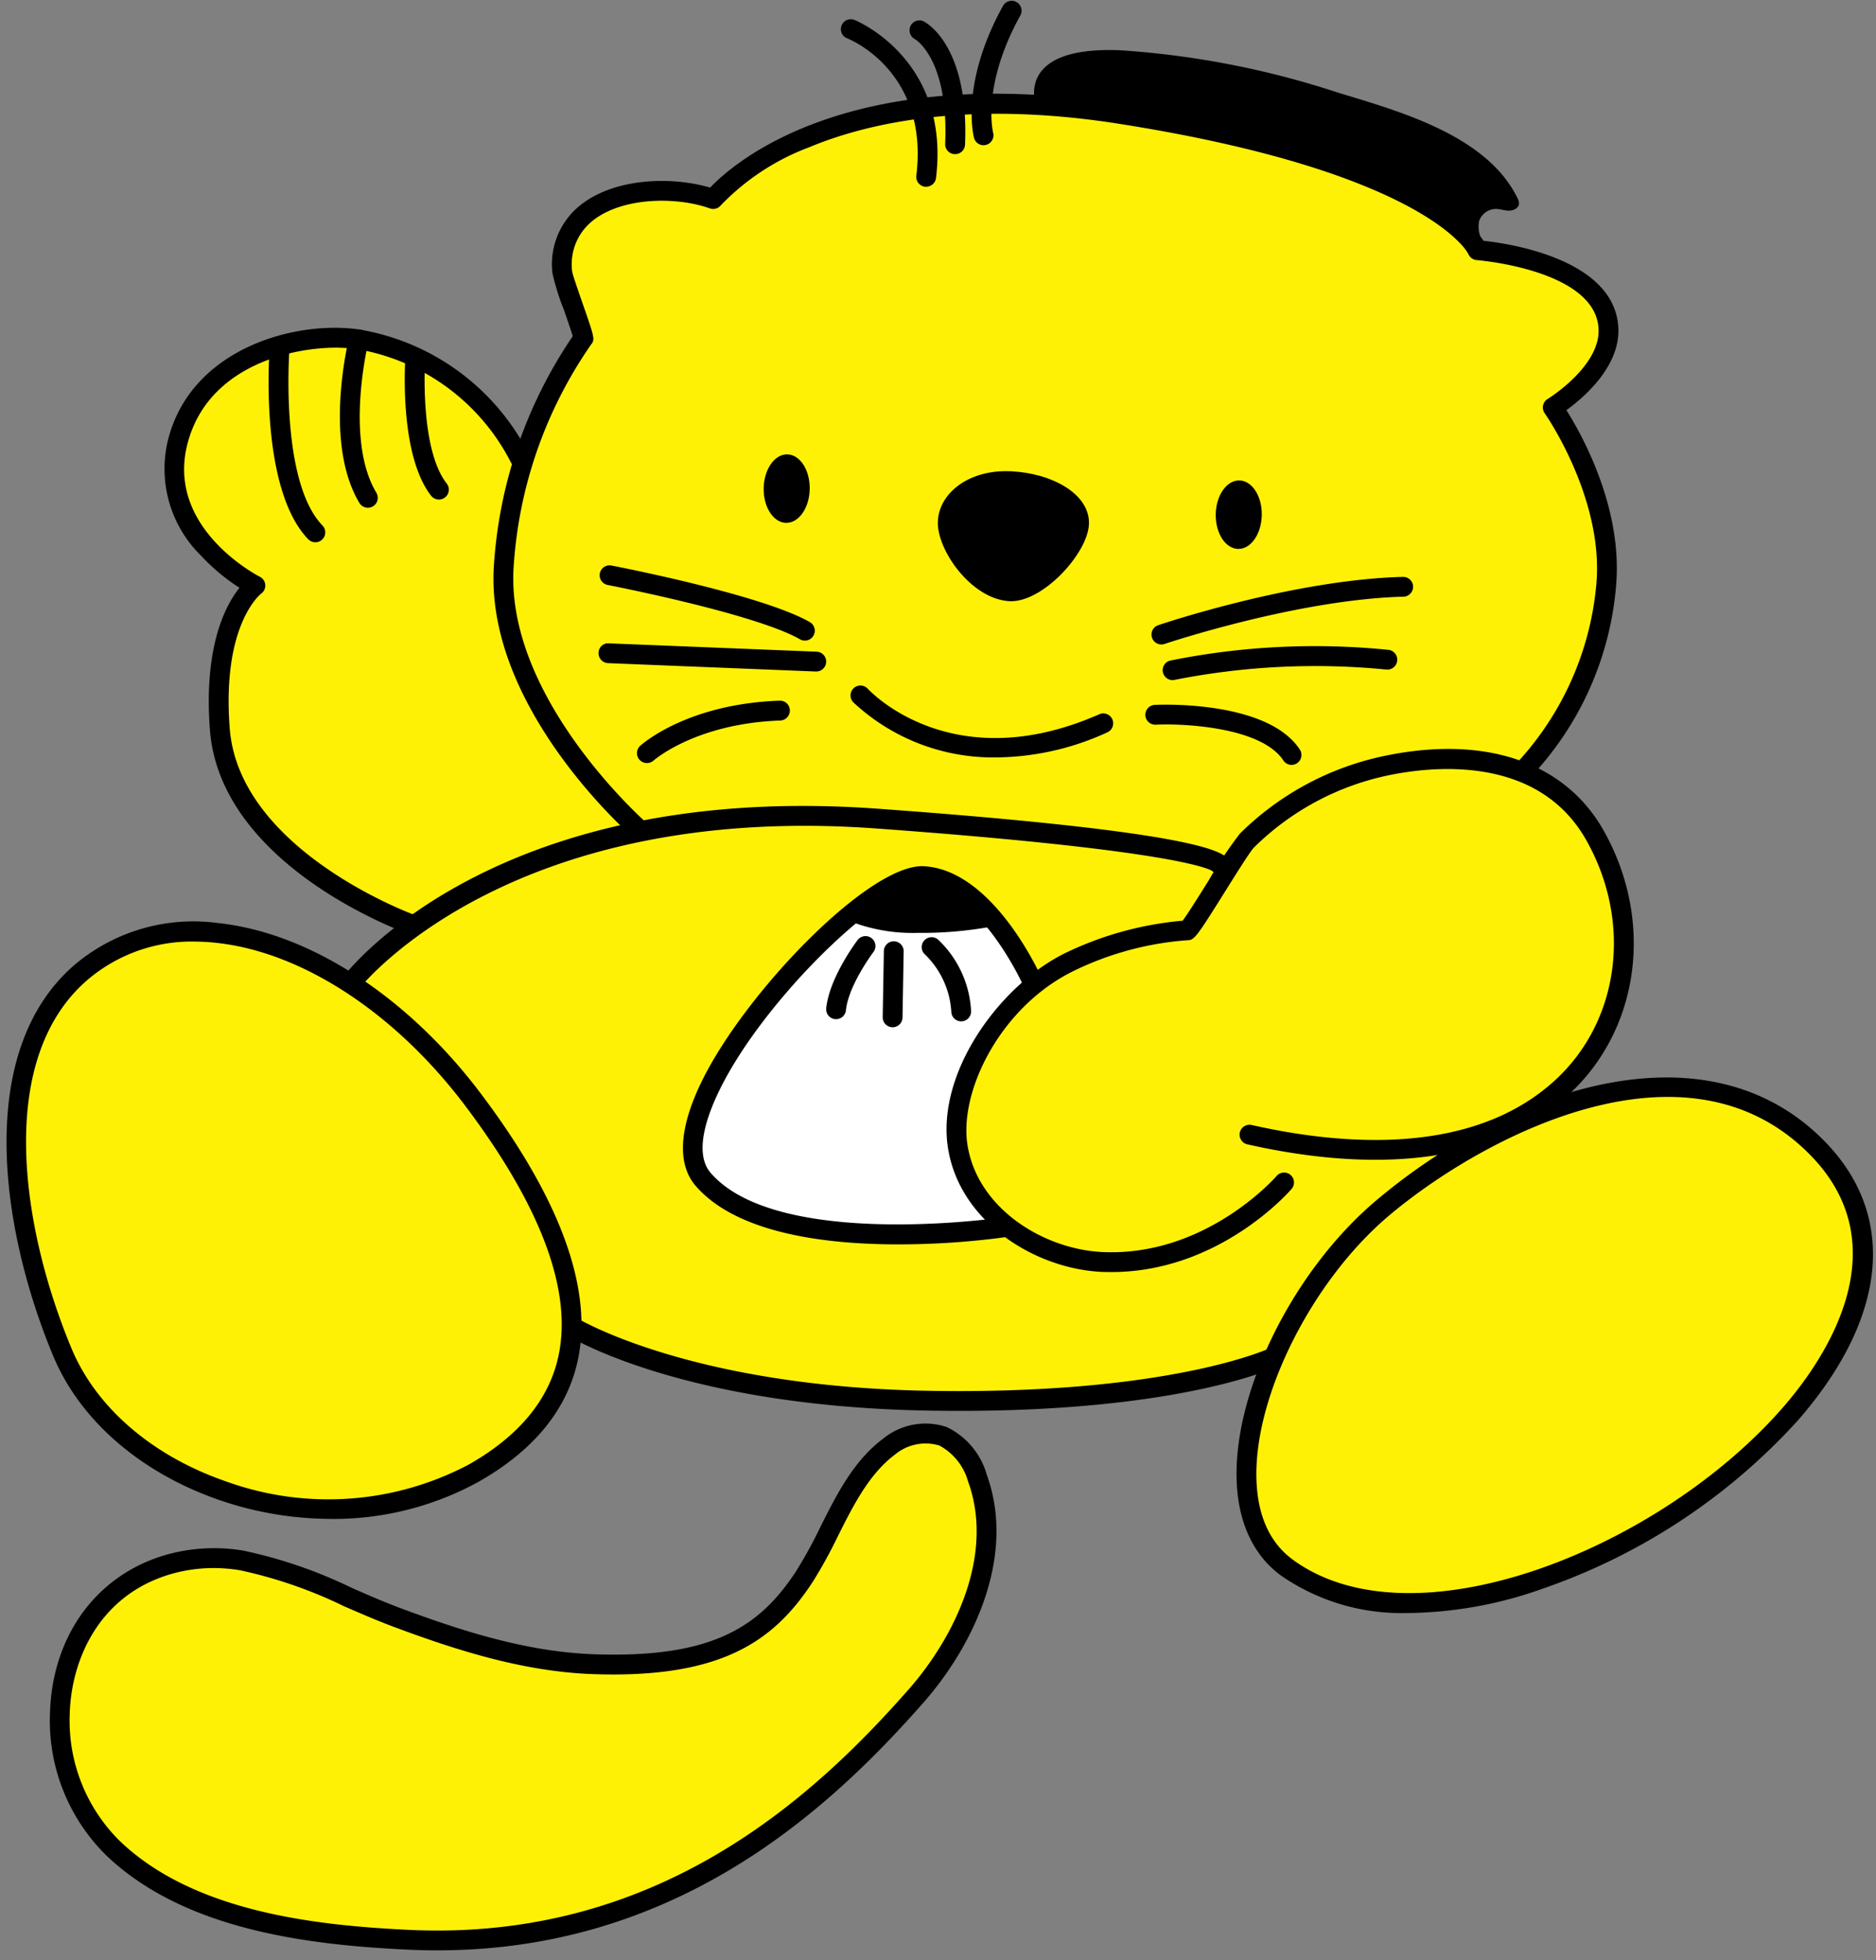 <?xml version="1.0" encoding="UTF-8"?> <svg xmlns="http://www.w3.org/2000/svg" width="143.422" height="149.796" viewBox="0 0 143.422 149.796"><rect x="0" y="0" width="143.422" height="149.796" fill="#808080" stroke="none"/><g transform="translate(-224.962 -75.769) rotate(1)"><g transform="translate(228.268 70.532)"><g transform="translate(11.167 25.893)"><path d="M254.069,112.071a17.126,17.126,0,0,0-12.457-8.846c-3.972-.542-12.1,1.083-13.72,8.124s6.138,10.832,6.138,10.832-3.34,2.437-2.528,11.013c.937,9.891,14.8,14.623,14.8,14.623s26.719,7.582,23.65-5.958S254.069,112.071,254.069,112.071Z" transform="translate(-226.913 -102.364)" fill="#fff106"></path><path d="M260.038,150.44a60,60,0,0,1-14.18-2.14c-.623-.211-14.379-5.019-15.352-15.28-.6-6.382,1.037-9.568,2.071-10.9a15.471,15.471,0,0,1-3.017-2.437,9.284,9.284,0,0,1-2.649-8.748c1.632-7.07,9.655-9.375,14.561-8.7a17.847,17.847,0,0,1,12.994,9.185c.969,1.235,12.975,16.747,15.986,30.032.634,2.794.129,4.993-1.5,6.536C267,149.834,263.619,150.44,260.038,150.44Zm-20.149-46.8c-3.8,0-10.13,1.683-11.5,7.628-1.468,6.362,5.439,9.837,5.734,9.983a.758.758,0,0,1,.113,1.291c-.022.017-2.972,2.388-2.219,10.33.881,9.3,14.16,13.933,14.294,13.979s16.71,4.667,21.6.027c1.229-1.165,1.577-2.834,1.062-5.1-2.995-13.215-15.616-29.326-15.743-29.487a.711.711,0,0,1-.078-.122,16.281,16.281,0,0,0-11.886-8.442A10.244,10.244,0,0,0,239.889,103.645Z" transform="translate(-226.671 -102.118)"></path></g><g transform="translate(36.474 7.128)"><path d="M334.246,87.8a4.346,4.346,0,0,1,.873,1.108s9.737.551,10.11,5.777c.241,3.37-4.153,6.138-4.153,6.138s4.756,6.453,4.333,13.359a23.608,23.608,0,0,1-5.957,14.263c-7.041,8.485-27.081,13.72-27.081,13.72-17.151,3.069-40.44-7.763-40.44-7.763s-11.193-9.388-10.832-19.859a33.936,33.936,0,0,1,5.777-17.692c.114-.151-1.624-4.444-1.682-5.008-.618-6.062,6.981-7.307,11.431-5.824,0,0,7.94-10.27,31.052-7.041C325.975,81.531,332.241,85.791,334.246,87.8Z" transform="translate(-260.334 -77.583)" fill="#fff106"></path><path d="M305.56,143.209a75.344,75.344,0,0,1-20.295-3.3,109.817,109.817,0,0,1-13.9-5.073.771.771,0,0,1-.167-.107c-.469-.393-11.472-9.748-11.1-20.465a35.128,35.128,0,0,1,5.73-17.828c-.135-.434-.467-1.337-.722-2.03a18.224,18.224,0,0,1-.909-2.739,5.751,5.751,0,0,1,2.126-5.323c2.564-2.053,6.839-2.268,9.807-1.446,1.786-1.941,10.473-9.847,31.408-6.923,18.165,2.538,24.713,6.751,27,9.036h0a6.707,6.707,0,0,1,.782.918c1.944.174,10.047,1.215,10.42,6.449.212,2.965-2.56,5.407-3.858,6.381,1.2,1.833,4.4,7.312,4.039,13.216a24.171,24.171,0,0,1-6.178,14.752c-7.068,8.522-26.6,13.7-27.424,13.917A38.438,38.438,0,0,1,305.56,143.209Zm-33.459-9.7c1.619.734,23.713,10.556,39.895,7.661.139-.039,19.826-5.26,26.631-13.458a23.089,23.089,0,0,0,5.784-13.825c.4-6.542-4.141-12.8-4.187-12.864a.758.758,0,0,1,.206-1.09c.039-.025,4.007-2.571,3.8-5.444-.322-4.5-9.308-5.07-9.4-5.075a.756.756,0,0,1-.649-.449h0a4.149,4.149,0,0,0-.716-.879c-1.733-1.732-7.747-6.038-26.138-8.607-11.688-1.633-19.324.3-23.671,2.2a18.242,18.242,0,0,0-6.679,4.553.76.76,0,0,1-.837.254c-2.629-.877-6.665-.726-8.873,1.042a4.25,4.25,0,0,0-1.566,3.986c.042.243.513,1.524.825,2.371.978,2.658,1.016,2.762.71,3.169a33.48,33.48,0,0,0-5.626,17.264C261.284,123.869,271.139,132.674,272.1,133.51Zm-6.073-37.362a.724.724,0,0,0-.062.1l.067-.094Z" transform="translate(-260.091 -77.338)"></path></g><g transform="translate(23.996 61.8)"><path d="M312.256,153.729s-.09-1.624-26.268-3.069c-29.237-1.613-40.079,13.36-40.079,13.36s-8.3,18.775,17.332,25.816c0,0,8.665,5.236,27.441,5.236s26.358-3.791,26.358-3.791,22.928-4.153,18.053-15.346c-2.189-5.026-11.791-14.09-11.791-14.09Z" transform="translate(-243.859 -149.781)" fill="#fff106"></path><path d="M290.436,195.586c-17.955,0-26.7-4.69-27.739-5.289-8.882-2.457-14.753-6.584-17.45-12.265a18.722,18.722,0,0,1-.276-14.56.735.735,0,0,1,.079-.139c.453-.625,11.426-15.283,40.734-13.671,20.971,1.157,25.621,2.394,26.669,3.208,1.237.763,18.253,11.414,23.09,22.52a7.425,7.425,0,0,1-.131,6.746c-3.561,6.67-16.961,9.36-18.38,9.628C316.031,192.232,308.246,195.586,290.436,195.586Zm-44.111-31.428c-.307.758-2.665,7.017.3,13.241,2.513,5.277,8.088,9.134,16.571,11.464a.773.773,0,0,1,.191.082c.085.051,8.753,5.127,27.05,5.127,18.385,0,25.945-3.674,26.02-3.711a.773.773,0,0,1,.2-.068c.141-.025,14.08-2.62,17.417-8.871a5.9,5.9,0,0,0,.078-5.426c-4.722-10.844-22.361-21.753-22.539-21.862a.74.74,0,0,1-.19-.166c-.45-.252-3.807-1.584-25.724-2.793C258.241,149.661,247.145,163.108,246.326,164.158Zm64.931-10.6Zm0,0h0Zm0,0v0Zm0,0v0Zm0,0v0Zm0,0v0Zm0,0v0Zm0,0h0Zm0,0v0Zm0,0h0Z" transform="translate(-243.613 -149.538)"></path></g><path d="M240.818,118.834a.752.752,0,0,1-.535-.222c-3.808-3.808-3.226-14.135-3.2-14.572a.757.757,0,0,1,1.511.092c-.006.1-.569,10.083,2.759,13.41a.757.757,0,0,1-.535,1.293Z" transform="translate(-218.021 -76.52)"></path><path d="M246.553,115.866a.756.756,0,0,1-.643-.356c-2.842-4.547-1.075-12.339-1-12.669a.757.757,0,0,1,1.475.343c-.017.075-1.7,7.511.807,11.523a.757.757,0,0,1-.641,1.159Z" transform="translate(-219.784 -76.259)"></path><path d="M253.542,115.607a.757.757,0,0,1-.588-.279c-2.5-3.079-2.169-10.146-2.154-10.445a.757.757,0,0,1,1.512.077c0,.067-.317,6.785,1.818,9.413a.757.757,0,0,1-.588,1.234Z" transform="translate(-221.356 -76.722)"></path><path d="M300.911,82.778a.693.693,0,0,1-.079,0,.757.757,0,0,1-.675-.831c.828-7.947-5.211-10.308-5.468-10.4a.757.757,0,0,1,.526-1.421c.074.027,7.4,2.837,6.449,11.982A.758.758,0,0,1,300.911,82.778Z" transform="translate(-231.897 -68.446)"></path><path d="M304.758,80.251h-.02a.757.757,0,0,1-.738-.776c.164-6.527-2.441-7.954-2.466-7.968A.764.764,0,0,1,301.2,70.5a.75.75,0,0,1,.994-.353c.144.067,3.514,1.742,3.324,9.369A.758.758,0,0,1,304.758,80.251Z" transform="translate(-233.577 -68.446)"></path><path d="M308.482,79.008a.759.759,0,0,1-.728-.55c-.047-.167-1.131-4.153,2.045-10.131a.757.757,0,0,1,1.337.71c-2.892,5.444-1.936,8.97-1.926,9.005a.759.759,0,0,1-.729.965Z" transform="translate(-235.136 -67.925)"></path><path d="M307.275,142.619a15.65,15.65,0,0,1-10.726-4.038.757.757,0,0,1,1.1-1.045h0c.267.279,6.66,6.752,17.731,1.641a.757.757,0,1,1,.634,1.375A20.746,20.746,0,0,1,307.275,142.619Z" transform="translate(-232.417 -84.767)"></path><path d="M286.572,131.106a.755.755,0,0,1-.364-.094c-3.459-1.9-14.637-3.87-14.75-3.89a.757.757,0,1,1,.26-1.491c.47.082,11.54,2.03,15.219,4.054a.757.757,0,0,1-.366,1.421Z" transform="translate(-226.225 -81.931)"></path><path d="M287.476,135.362h-.017L271.571,135a.756.756,0,0,1-.739-.775.727.727,0,0,1,.774-.739l15.887.361a.757.757,0,0,1-.017,1.514Z" transform="translate(-226.225 -83.84)"></path><path d="M275.642,143.914a.757.757,0,0,1-.52-1.307c.141-.133,3.533-3.264,10.59-3.636a.747.747,0,0,1,.8.716.757.757,0,0,1-.716.8c-6.462.34-9.6,3.2-9.632,3.227A.755.755,0,0,1,275.642,143.914Z" transform="translate(-227.209 -85.172)"></path><path d="M327.376,130.868a.757.757,0,0,1-.254-1.471c.417-.149,10.313-3.654,18.637-4.016a.757.757,0,1,1,.064,1.513c-8.091.352-18.092,3.893-18.193,3.929A.747.747,0,0,1,327.376,130.868Z" transform="translate(-239.768 -81.873)"></path><path d="M328.568,135.294a.757.757,0,0,1-.172-1.495,55.887,55.887,0,0,1,16.687-1.1.758.758,0,0,1-.171,1.505,55.31,55.31,0,0,0-16.171,1.068A.753.753,0,0,1,328.568,135.294Z" transform="translate(-240.057 -83.591)"></path><path d="M337.371,143.125a.753.753,0,0,1-.626-.33c-1.722-2.516-7.655-2.7-9.8-2.56a.757.757,0,0,1-.1-1.511c.348-.025,8.586-.526,11.146,3.216a.758.758,0,0,1-.624,1.185Z" transform="translate(-239.652 -85.103)"></path><g transform="translate(51.716 66.254)"><path d="M306.965,164.364s-3.611-7.762-8.485-7.943-21.123,18.234-16.429,23.469c5.545,6.185,23.109,3.25,23.109,3.25s11.193-5.055,1.805-18.776" transform="translate(-280.46 -155.661)" fill="#fff"></path><path d="M295.872,184.359c-5.337,0-11.587-.819-14.624-4.206-1.474-1.643-1.36-4.414.328-8.013,3.227-6.883,12.567-16.884,16.693-16.719,5.1.189,8.738,7.531,9.116,8.324,3.37,4.943,4.537,9.384,3.468,13.2a10.992,10.992,0,0,1-5.621,6.645.727.727,0,0,1-.186.057A61.082,61.082,0,0,1,295.872,184.359Zm9.048-1.462h0Zm-6.762-25.964c-2.981,0-11.893,8.772-15.212,15.849-.982,2.1-1.879,4.9-.571,6.359,4.989,5.563,20.859,3.251,22.314,3.025a9.593,9.593,0,0,0,4.71-5.653c.937-3.371-.173-7.4-3.3-11.965a.725.725,0,0,1-.061-.108c-.034-.073-3.473-7.345-7.827-7.507Z" transform="translate(-280.22 -155.418)"></path></g><path d="M301.749,160.658a13.176,13.176,0,0,1-5.085-.767.758.758,0,0,1-.154-1.284c.586-.463,3.62-2.751,5.489-2.628,1.853.133,5.092,2.525,5.455,2.8a.757.757,0,0,1-.316,1.351A29.859,29.859,0,0,1,301.749,160.658Zm-3.033-1.768a20.8,20.8,0,0,0,6.281.038,9.1,9.1,0,0,0-3.107-1.438A7.261,7.261,0,0,0,298.716,158.889Z" transform="translate(-232.388 -89.299)"></path><path d="M295.192,168.962l-.064,0a.757.757,0,0,1-.692-.818c.2-2.352,2.225-5.142,2.31-5.259a.757.757,0,0,1,1.222.9c-.019.026-1.863,2.566-2.023,4.49A.757.757,0,0,1,295.192,168.962Z" transform="translate(-231.954 -90.902)"></path><path d="M300.912,169.62a.758.758,0,0,1-.757-.757v-5.055a.757.757,0,0,1,1.515,0v5.055A.757.757,0,0,1,300.912,169.62Z" transform="translate(-233.343 -91.017)"></path><path d="M307.074,168.962a.758.758,0,0,1-.755-.713,6.652,6.652,0,0,0-2.078-4.339.757.757,0,0,1,.972-1.162,8.083,8.083,0,0,1,2.617,5.412.756.756,0,0,1-.711.8C307.1,168.962,307.089,168.962,307.074,168.962Z" transform="translate(-234.27 -90.902)"></path><g transform="translate(4.083 108.824)"><path d="M218.318,235.24c.043-4.992,2.688-9.841,8-11.534a12.717,12.717,0,0,1,5.7-.437c4.07.6,8.071,2.787,11.932,4.147,4.838,1.706,9.9,3.215,15.068,3.311,9.749.18,13.359-2.708,16.067-7.041,2.017-3.227,3.144-7.558,6.257-9.977a4.379,4.379,0,0,1,4.12-.86,5.139,5.139,0,0,1,2.672,3.136c2.2,5.725-.648,12.329-4.383,16.728-8.124,9.569-19.859,19.859-38.454,19.317-7.6-.221-16.873-1.187-22.732-6.595A13.738,13.738,0,0,1,218.318,235.24Z" transform="translate(-217.56 -211.878)" fill="#fff106"></path><path d="M246.44,252.565q-.7,0-1.4-.02c-7.625-.222-17.156-1.194-23.224-6.8a14.427,14.427,0,0,1-4.494-10.757c.051-5.9,3.32-10.589,8.53-12.25a13.485,13.485,0,0,1,6.042-.464,35.979,35.979,0,0,1,8.343,2.707c1.289.537,2.507,1.044,3.73,1.475,4.652,1.64,9.669,3.172,14.829,3.267,9.242.173,12.753-2.431,15.411-6.685a34.8,34.8,0,0,0,1.761-3.356c1.2-2.5,2.443-5.084,4.674-6.818a5.109,5.109,0,0,1,4.855-.969,5.783,5.783,0,0,1,3.109,3.572c2.376,6.178-.773,13.085-4.513,17.49C276.9,241.432,265.229,252.564,246.44,252.565Zm-16.578-28.922a11.711,11.711,0,0,0-3.554.542c-5.458,1.739-7.44,6.729-7.476,10.82h0a12.913,12.913,0,0,0,4.007,9.631c5.7,5.261,14.88,6.181,22.241,6.395,18.96.554,30.686-10.608,37.854-19.051,3.458-4.072,6.393-10.406,4.254-15.966a4.5,4.5,0,0,0-2.235-2.7,3.658,3.658,0,0,0-3.386.75c-1.951,1.516-3.114,3.937-4.239,6.278a36.33,36.33,0,0,1-1.841,3.5c-2.858,4.572-6.792,7.579-16.724,7.4-5.375-.1-10.532-1.67-15.3-3.354-1.263-.445-2.557-.984-3.809-1.5a34.888,34.888,0,0,0-7.982-2.608A12.39,12.39,0,0,0,229.862,223.643ZM218.075,235h0Z" transform="translate(-217.317 -211.636)"></path></g><path d="M313.975,77.07s-1.805-4.513,6.319-4.333a67.112,67.112,0,0,1,16.685,2.929c4.727,1.352,11.482,3.063,13.917,7.834a.876.876,0,0,1,.126.417c-.014.346-.408.556-.754.559s-.683-.123-1.029-.114a1.366,1.366,0,0,0-1.243.949,2.262,2.262,0,0,0,.143,1.256c-4.8-3.679-10.685-5.742-16.533-7.089A93.388,93.388,0,0,0,313.975,77.07Z" transform="translate(-236.657 -69.092)"></path><path d="M310.417,125.343c-2.949-.12-5.657-3.882-5.567-6.048s2.347-3.972,5.507-3.881,6.047,1.624,6.047,3.881S312.943,125.446,310.417,125.343Z" transform="translate(-234.483 -79.453)"></path><ellipse cx="1.76" cy="2.618" rx="1.76" ry="2.618" transform="translate(57.008 34.968)"></ellipse><ellipse cx="1.76" cy="2.618" rx="1.76" ry="2.618" transform="translate(91.598 36.356)"></ellipse><g transform="translate(71.837 56.588)"><path d="M332.915,176.255s-5.416,6.5-13.72,6.319c-4.923-.108-10.393-3.458-11.285-8.673-.936-5.468,3.7-11.906,8.4-14.256a24.271,24.271,0,0,1,8.847-2.527c.317-.014,3.776-6.23,4.459-6.939a21.307,21.307,0,0,1,10.4-5.878c5.989-1.4,12.815-.745,16.2,5,3.652,6.21,3.124,14.246-2.168,19.3-6.23,5.945-15.984,5.672-23.832,4.044" transform="translate(-307.033 -142.902)" fill="#fff106"></path><path d="M319.3,183.086c-.12,0-.24,0-.361,0-5.143-.111-11.044-3.621-12.015-9.3-.991-5.786,3.845-12.581,8.8-15.061a25.749,25.749,0,0,1,8.841-2.583c.369-.508,1.256-1.983,1.926-3.095a32.682,32.682,0,0,1,2.333-3.636,22.108,22.108,0,0,1,10.772-6.091c7.751-1.812,13.953.14,17.021,5.358,4,6.8,3.055,15.118-2.3,20.228-6.631,6.328-16.99,5.8-24.51,4.237a.757.757,0,1,1,.308-1.483c7.167,1.486,17,2.024,23.156-3.85,4.841-4.621,5.679-12.173,2.037-18.365-3.848-6.542-12.03-5.432-15.371-4.649a20.579,20.579,0,0,0-10.027,5.666c-.266.276-1.34,2.063-2.125,3.366-2.221,3.691-2.314,3.78-2.846,3.8a23.75,23.75,0,0,0-8.541,2.448c-5.587,2.793-8.693,9.331-7.988,13.45.84,4.91,6.026,7.945,10.555,8.043,7.882.176,13.07-5.984,13.121-6.046a.757.757,0,0,1,1.164.969C333.026,176.765,327.661,183.086,319.3,183.086Z" transform="translate(-306.791 -142.655)"></path></g><g transform="translate(94.465 81.409)"><path d="M340.892,213.626c-6.993-4.927-1.625-20.22,6.86-27.622s23.74-14.533,33.219-5.055C396.5,196.475,356.779,224.819,340.892,213.626Z" transform="translate(-336.915 -175.667)" fill="#fff106"></path><path d="M349.673,216.707a16.154,16.154,0,0,1-9.46-2.7h0c-2.137-1.505-3.354-3.994-3.52-7.2-.356-6.879,4.08-16.17,10.319-21.612,10.1-8.812,25.128-14.143,34.252-5.02,5.578,5.577,4.94,13.336-1.749,21.284a47.051,47.051,0,0,1-19.241,13.183A31.5,31.5,0,0,1,349.673,216.707Zm-8.588-3.935c9.366,6.6,28.048-1.325,37.27-12.284,2.9-3.441,8.872-12.2,1.837-19.239-9.712-9.709-25.3-.917-32.185,5.09-5.825,5.082-10.131,14.039-9.8,20.393.143,2.762,1.112,4.793,2.88,6.039Z" transform="translate(-336.673 -175.433)"></path></g><g transform="translate(0 71.473)"><path d="M217.63,166.578c7.753-6.937,21.123-2.347,30.149,9.207s11.554,22.025.541,28.525-27.08,1.625-31.593-8.666S210.77,172.717,217.63,166.578Z" transform="translate(-212.164 -162.553)" fill="#fff106"></path><path d="M236.791,207.759a26.259,26.259,0,0,1-8.041-1.27c-6.089-1.965-10.811-5.9-12.955-10.783-4.208-9.594-6.447-23.19,1.091-29.935a14.068,14.068,0,0,1,10.933-3.391c7,.623,14.594,5.37,20.318,12.7,6.186,7.918,8.8,14.7,7.767,20.143-.723,3.818-3.225,7.014-7.437,9.5A23.025,23.025,0,0,1,236.791,207.759Zm-10.505-43.933a12.293,12.293,0,0,0-8.39,3.074h0c-6.935,6.2-4.719,19.067-.714,28.2,1.97,4.492,6.356,8.118,12.033,9.951a22.988,22.988,0,0,0,18.482-1.633c3.82-2.254,6.081-5.107,6.72-8.478.947-5-1.567-11.369-7.473-18.928-5.471-7-12.67-11.534-19.259-12.12Q226.975,163.825,226.285,163.826Zm-8.895,2.51h0Z" transform="translate(-211.925 -162.311)"></path></g><path d="M307.242,159.624c-6.861,1.264-10.02-.18-10.02-.18s3.28-2.588,4.965-2.468S307.242,159.624,307.242,159.624Z" transform="translate(-232.631 -89.542)"></path></g></g></svg> 